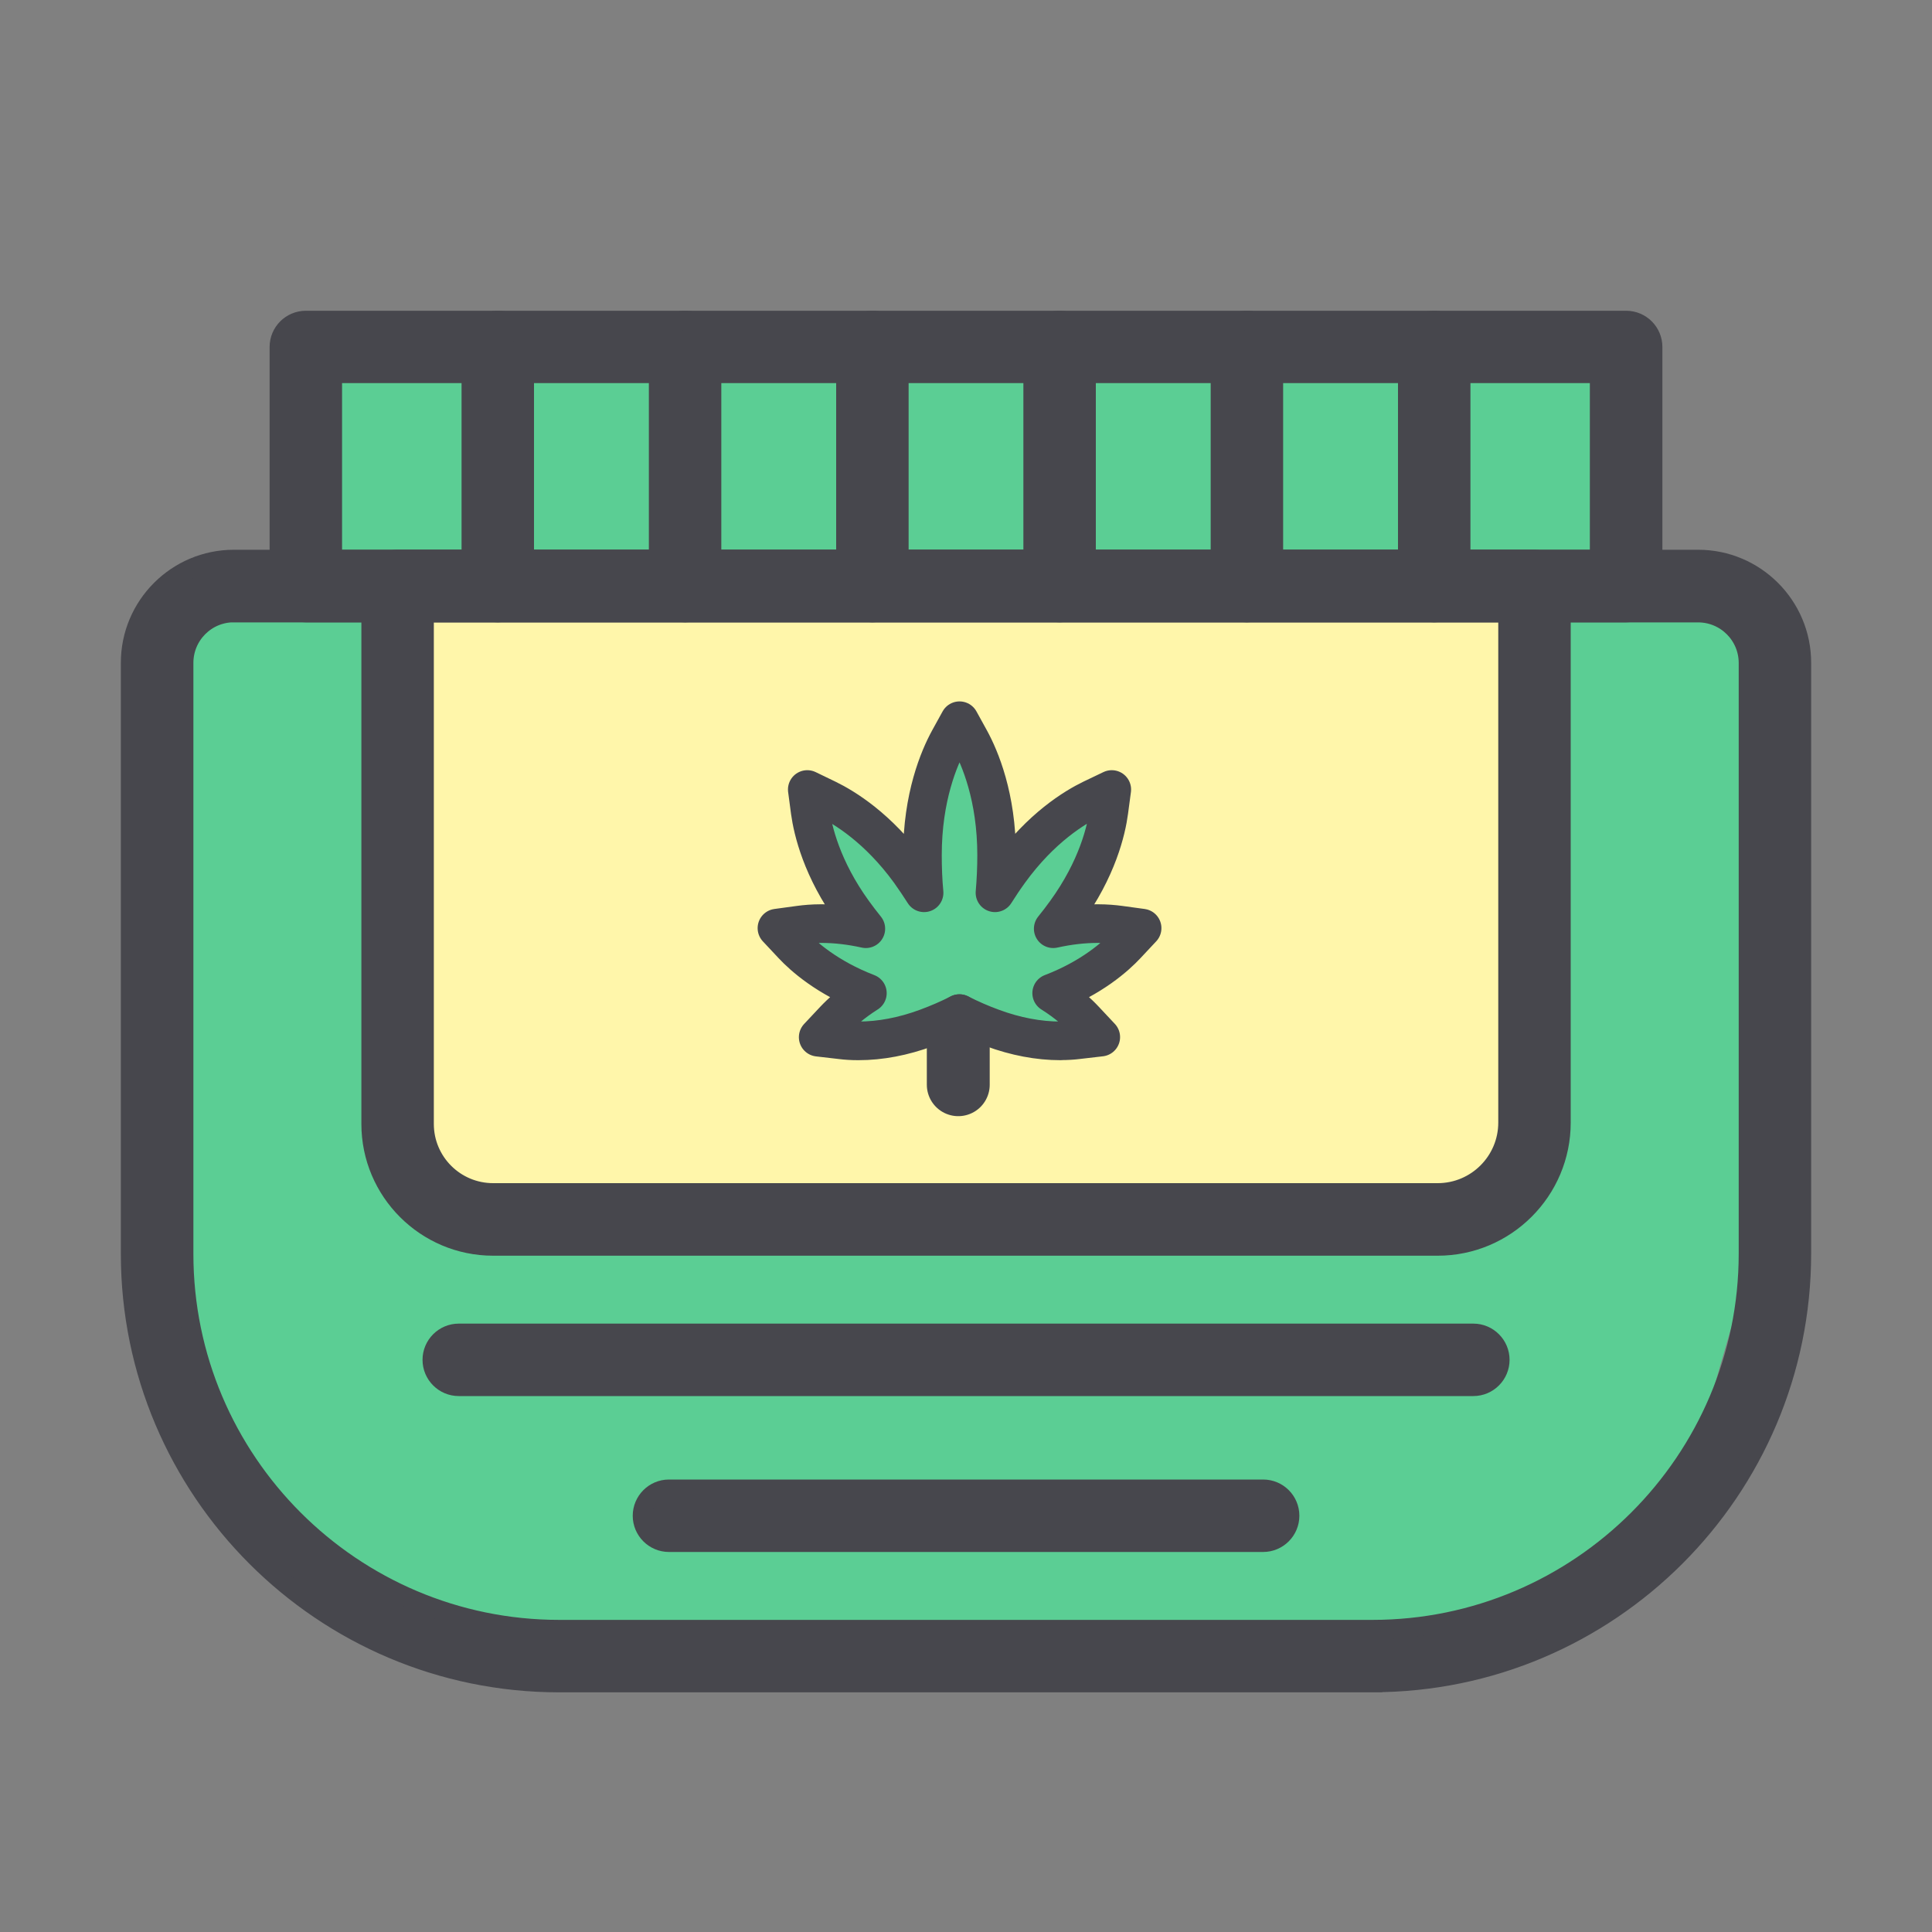 <?xml version="1.0" encoding="UTF-8"?>
<svg id="Layer_1" data-name="Layer 1" xmlns="http://www.w3.org/2000/svg" viewBox="0 0 200 200">
  <rect x="0" y="0" width="200" height="200" fill="#808080" stroke="none"/>
  <defs>
    <style>
      .cls-1 {
        fill: #fff6aa;
      }

      .cls-1, .cls-2, .cls-3 {
        fill-rule: evenodd;
      }

      .cls-4, .cls-3 {
        fill: #5bce94;
      }

      .cls-2 {
        fill: #47474d;
        stroke-miterlimit: 10;
        stroke-width: 2px;
      }

      .cls-2, .cls-5, .cls-6 {
        stroke: #47474d;
      }

      .cls-5 {
        stroke-width: 6.51px;
      }

      .cls-5, .cls-6 {
        fill: none;
        stroke-linecap: round;
        stroke-linejoin: round;
      }

      .cls-6 {
        stroke-width: 4px;
      }
    </style>
  </defs>
  <path class="cls-3" d="M18.44,65.88s-6.37,71.29-4.16,72.13,14.63,25.35,14.63,25.35l15,5.31s32.61,3.53,34.57,3.53,47.04-.39,47.85,0,24.89,0,24.89,0l16.34-10.59,8.31-12.6,10.61-36.67-2.08-32.06-4.9-18.33H18.44v3.92Z"/>
  <path class="cls-1" d="M41.99,74.62v41.43l2.74,7.44,39.63,2.79h66.85l4.05-6.71.83-14.7,2.03-40.17s-11.74-1.46-12.08-2.75-104.06,0-104.06,0v12.66Z"/>
  <path class="cls-3" d="M31.4,38.66l-1.18,19.25s139.28,2.23,137.32,0,.02-19.25.02-19.25H31.4Z"/>
  <g>
    <g>
      <path class="cls-2" d="M142.07,174.19H57.89c-24.47,0-44.38-19.91-44.38-44.39v-61.19c0-5.9,4.8-10.7,10.7-10.7h151.58c5.9,0,10.7,4.8,10.7,10.7v61.15c0,24.5-19.93,44.42-44.42,44.42h0ZM24.21,63.42c-2.87,0-5.19,2.33-5.19,5.2v61.19c0,21.44,17.44,38.88,38.88,38.88h84.17c21.46,0,38.92-17.46,38.92-38.91v-61.15c0-2.87-2.33-5.2-5.2-5.2H24.21Z"/>
      <path class="cls-2" d="M168.34,63.42H31.66c-1.52,0-2.75-1.23-2.75-2.75v-24.75c0-1.52,1.23-2.75,2.75-2.75h136.68c1.52,0,2.75,1.23,2.75,2.75v24.75c0,1.52-1.23,2.75-2.75,2.75h0ZM34.41,57.91h131.17v-19.25H34.41v19.25Z"/>
      <g>
        <path class="cls-2" d="M51.53,63.42c-1.52,0-2.75-1.23-2.75-2.75v-24.75c0-1.52,1.23-2.75,2.75-2.75s2.75,1.23,2.75,2.75v24.75c0,1.52-1.23,2.75-2.75,2.75Z"/>
        <path class="cls-2" d="M70.92,63.42c-1.52,0-2.75-1.23-2.75-2.75v-24.75c0-1.52,1.23-2.75,2.75-2.75s2.75,1.23,2.75,2.75v24.75c0,1.52-1.23,2.75-2.75,2.75Z"/>
        <path class="cls-2" d="M90.31,63.42c-1.52,0-2.75-1.23-2.75-2.75v-24.75c0-1.52,1.23-2.75,2.75-2.75s2.75,1.23,2.75,2.75v24.75c0,1.52-1.23,2.75-2.75,2.75Z"/>
        <path class="cls-2" d="M109.69,63.42c-1.52,0-2.75-1.23-2.75-2.75v-24.75c0-1.52,1.23-2.75,2.75-2.75s2.75,1.23,2.75,2.75v24.75c0,1.52-1.23,2.75-2.75,2.75Z"/>
        <path class="cls-2" d="M129.08,63.42c-1.52,0-2.75-1.23-2.75-2.75v-24.75c0-1.52,1.23-2.75,2.75-2.75s2.75,1.23,2.75,2.75v24.75c0,1.52-1.23,2.75-2.75,2.75Z"/>
        <path class="cls-2" d="M148.47,63.42c-1.52,0-2.75-1.23-2.75-2.75v-24.75c0-1.52,1.24-2.75,2.75-2.75s2.75,1.23,2.75,2.75v24.75c0,1.52-1.23,2.75-2.75,2.75Z"/>
      </g>
      <path class="cls-2" d="M148.82,128.99H51.05c-6.97,0-12.64-5.67-12.64-12.64v-55.69c0-1.52,1.23-2.75,2.75-2.75h117.69c1.52,0,2.75,1.23,2.75,2.75v55.55c0,7.05-5.73,12.78-12.77,12.78h0ZM43.91,63.42v52.93c0,3.94,3.2,7.13,7.14,7.13h97.78c4.01,0,7.27-3.26,7.27-7.27v-52.8H43.91Z"/>
    </g>
    <g>
      <path class="cls-2" d="M152.51,143.52H47.49c-1.52,0-2.75-1.24-2.75-2.75s1.23-2.75,2.75-2.75h105.03c1.52,0,2.75,1.24,2.75,2.75s-1.23,2.75-2.75,2.75Z"/>
      <path class="cls-2" d="M130.76,159.66h-61.51c-1.52,0-2.75-1.24-2.75-2.75s1.23-2.75,2.75-2.75h61.51c1.52,0,2.75,1.23,2.75,2.75s-1.24,2.75-2.75,2.75Z"/>
    </g>
  </g>
  <g>
    <g>
      <line class="cls-5" x1="99.2" y1="112.29" x2="99.2" y2="104.88"/>
      <path class="cls-4" d="M109.66,107.7c-2.27,0-4.64-.45-7.03-1.33-1.21-.44-2.36-.95-3.43-1.49-1.06.54-2.21,1.04-3.43,1.49-2.4.88-4.76,1.33-7.03,1.33-.68,0-1.26-.04-1.74-.1l-2.42-.28,1.67-1.78c.68-.72,1.8-1.76,3.42-2.78-4.15-1.6-6.62-3.8-7.74-5l-1.62-1.73,2.35-.32c.59-.08,1.34-.15,2.24-.15,1.49,0,3.04.18,4.61.53-.45-.56-.89-1.13-1.3-1.7-3.26-4.5-4.19-8.48-4.46-10.45l-.3-2.26,2.05.99c1.79.87,5.28,2.99,8.55,7.49.52.73,1.02,1.47,1.49,2.21-.12-1.26-.17-2.57-.17-3.9,0-6.02,1.73-10.07,2.76-11.95l1.08-1.96,1.08,1.96c1.03,1.88,2.76,5.93,2.76,11.95,0,1.33-.06,2.64-.17,3.9.46-.73.96-1.48,1.49-2.21,3.28-4.53,6.77-6.64,8.55-7.5l2.05-.98-.3,2.25c-.26,1.97-1.19,5.95-4.46,10.46-.41.57-.85,1.14-1.3,1.7,1.57-.35,3.12-.53,4.61-.53.9,0,1.65.07,2.25.15l2.34.32-1.62,1.73c-1.12,1.2-3.59,3.41-7.74,5,1.63,1.02,2.75,2.06,3.42,2.78l1.66,1.77-2.41.28c-.48.06-1.06.1-1.74.1h0Z"/>
    </g>
    <g>
      <line class="cls-6" x1="99.32" y1="112.34" x2="99.32" y2="104.93"/>
      <path class="cls-6" d="M109.78,107.75c-2.27,0-4.64-.45-7.03-1.33-1.21-.44-2.36-.95-3.43-1.49-1.06.54-2.21,1.04-3.43,1.49-2.4.88-4.76,1.33-7.03,1.33-.68,0-1.26-.04-1.74-.1l-2.42-.28,1.67-1.78c.68-.72,1.8-1.76,3.42-2.78-4.15-1.6-6.62-3.8-7.74-5l-1.62-1.73,2.35-.32c.59-.08,1.34-.15,2.24-.15,1.49,0,3.04.18,4.61.53-.45-.56-.89-1.13-1.3-1.7-3.26-4.5-4.19-8.48-4.46-10.45l-.3-2.26,2.05.99c1.79.87,5.28,2.99,8.55,7.49.52.73,1.02,1.47,1.49,2.21-.12-1.26-.17-2.57-.17-3.9,0-6.02,1.73-10.07,2.76-11.95l1.08-1.96,1.08,1.96c1.03,1.88,2.76,5.93,2.76,11.95,0,1.33-.06,2.64-.17,3.9.46-.73.96-1.48,1.49-2.21,3.28-4.53,6.77-6.64,8.55-7.5l2.05-.98-.3,2.25c-.26,1.97-1.19,5.95-4.46,10.46-.41.57-.85,1.14-1.3,1.7,1.57-.35,3.12-.53,4.61-.53.9,0,1.65.07,2.25.15l2.34.32-1.62,1.73c-1.12,1.2-3.59,3.41-7.74,5,1.63,1.02,2.75,2.06,3.42,2.78l1.66,1.77-2.41.28c-.48.06-1.06.1-1.74.1h0Z"/>
    </g>
  </g>
</svg>